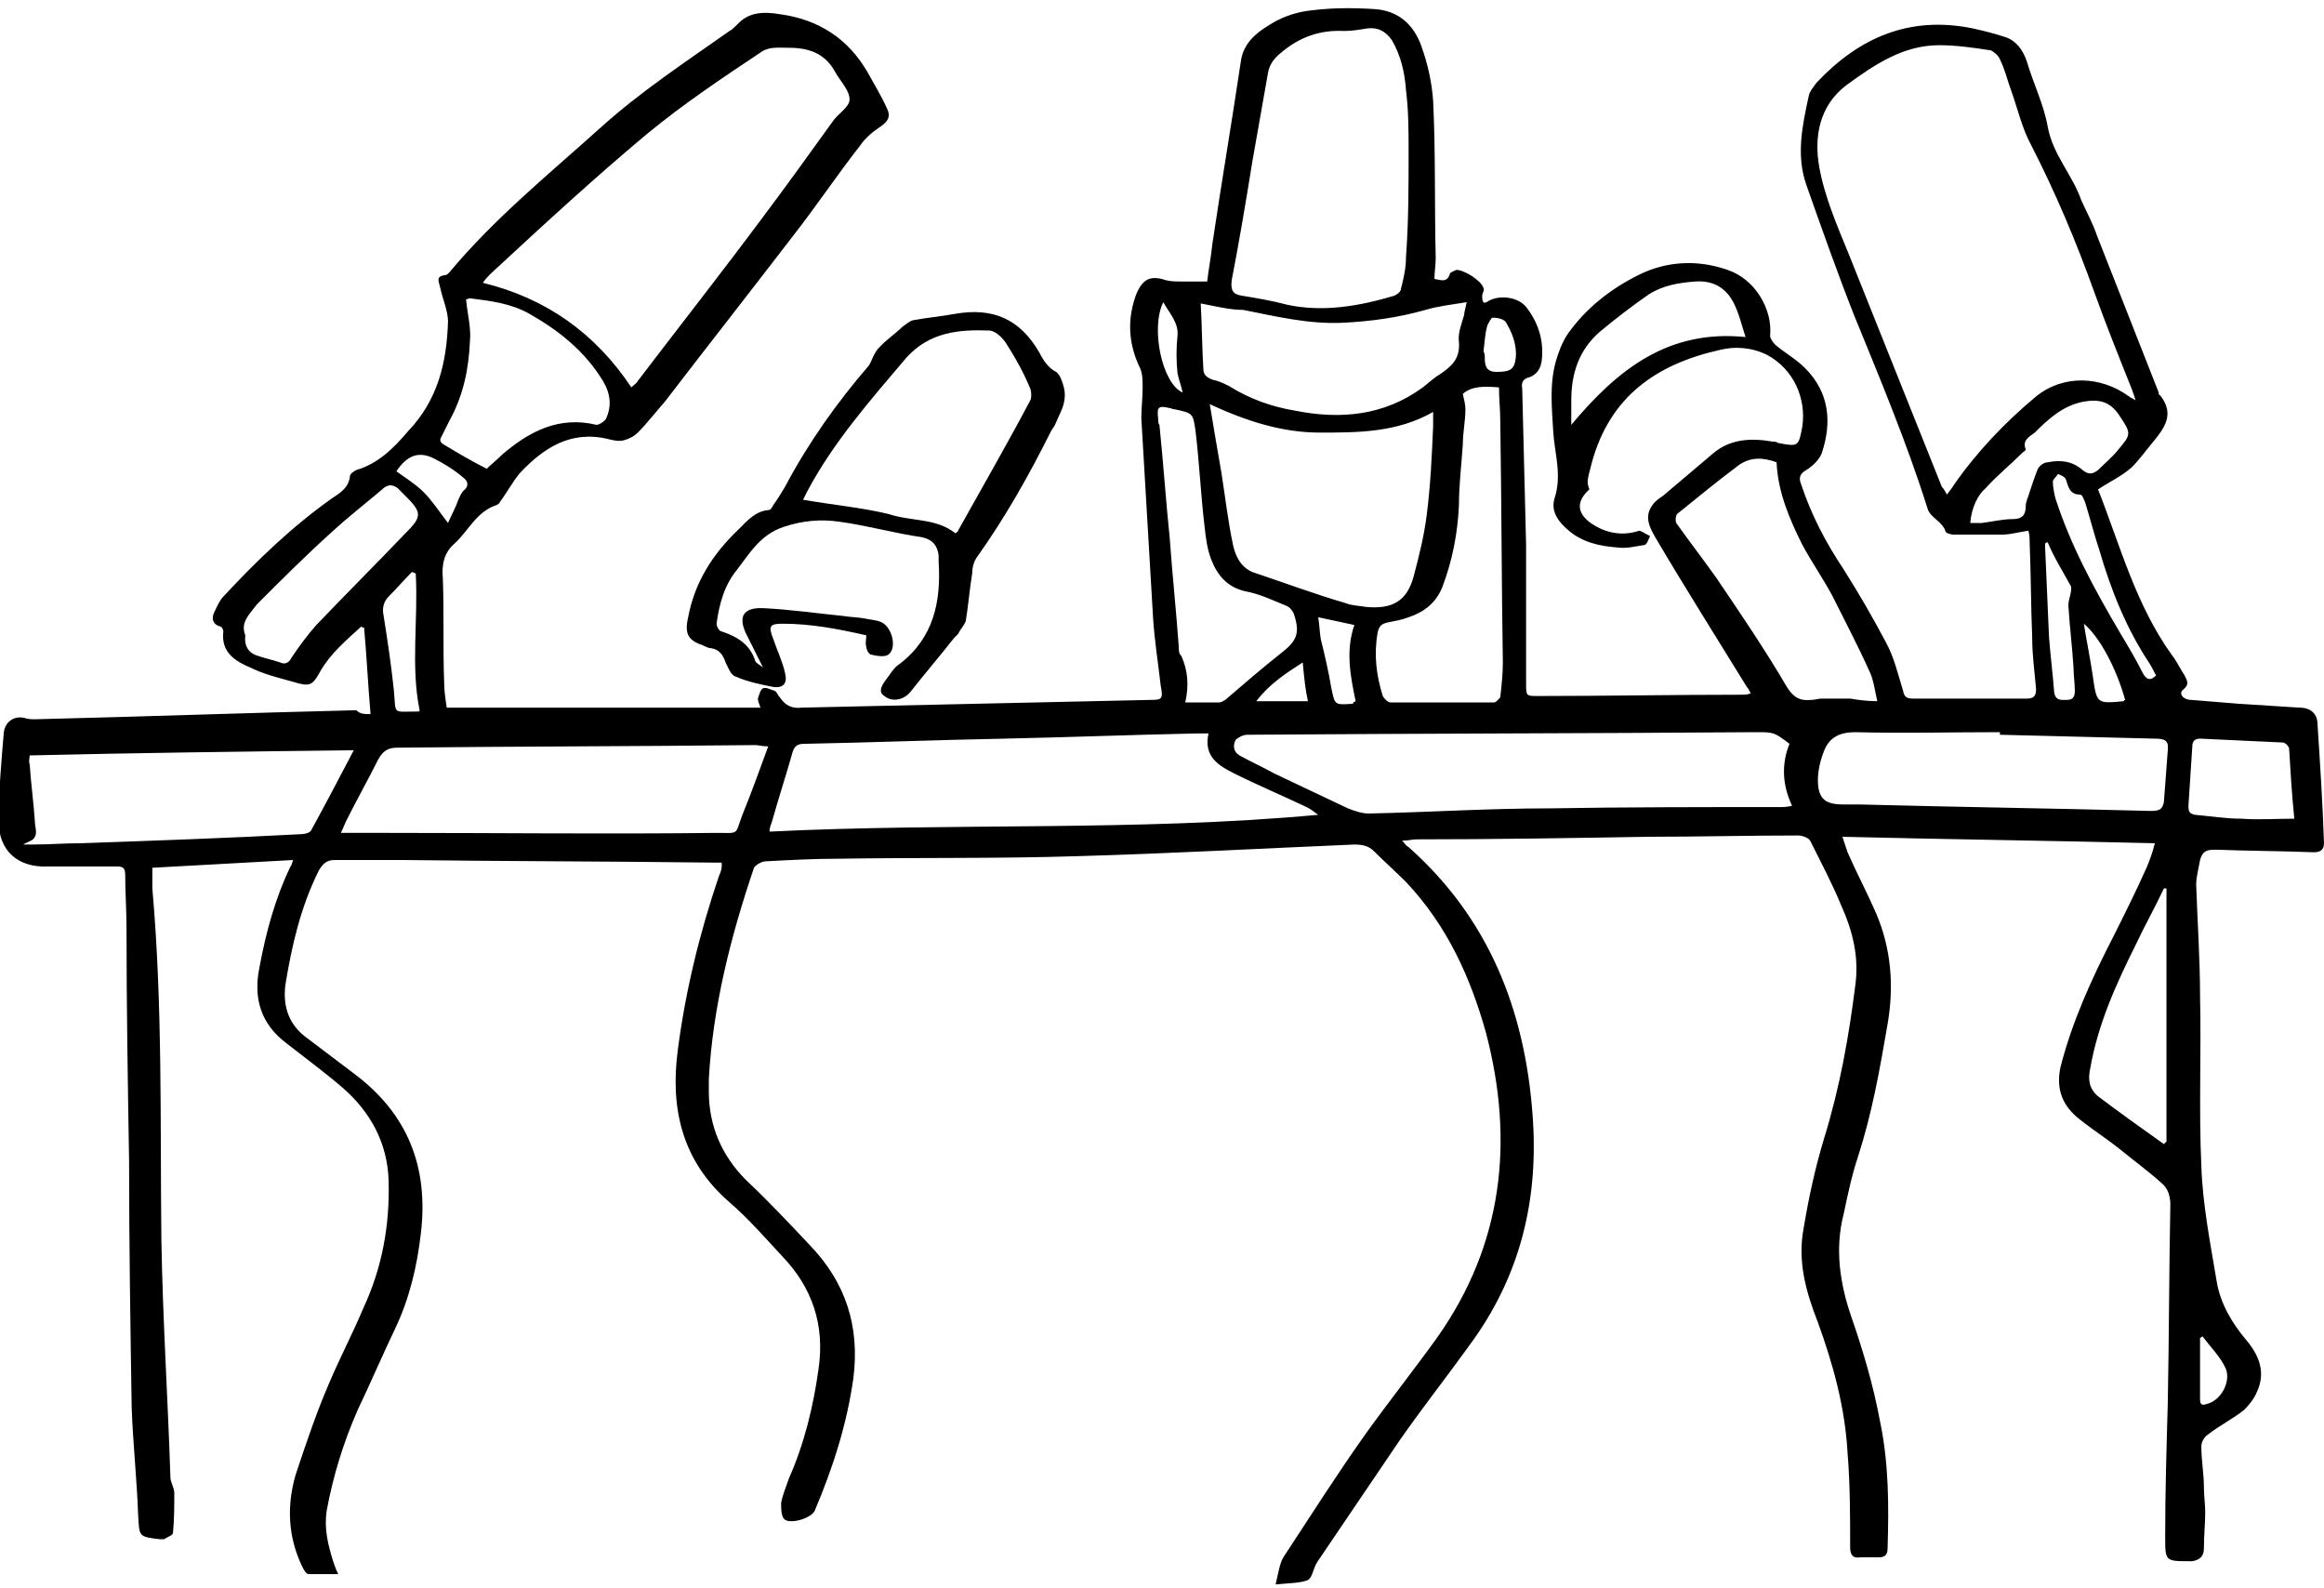 <?xml version="1.0" encoding="utf-8"?>
<!-- Generator: Adobe Illustrator 24.0.1, SVG Export Plug-In . SVG Version: 6.00 Build 0)  -->
<svg version="1.1" id="Layer_1" xmlns="http://www.w3.org/2000/svg" xmlns:xlink="http://www.w3.org/1999/xlink" x="0px" y="0px"
	 viewBox="0 0 180 123" style="enable-background:new 0 0 180 123;" xml:space="preserve">
<title>Image from iOS</title>
<desc>Created with Sketch.</desc>
<g id="Page-1">
	<g id="Toolkit-Copy-2" transform="translate(-288, -1893)">
		<g>
			<path d="M316.7,1948.3c-0.2-2.3-0.3-4.5-0.5-6.7c-0.1,0-0.2,0-0.2-0.1c-1.2,1.1-2.4,2.1-3.2,3.5c-0.6,1.1-0.8,1.2-2.1,0.8
				c-1.1-0.3-2.3-0.6-3.3-1.1c-1.2-0.5-2.3-1.2-2.1-2.8c0-0.1-0.1-0.4-0.3-0.4c-0.6-0.2-0.6-0.7-0.4-1.1c0.2-0.4,0.4-0.9,0.7-1.2
				c2.6-2.8,5.3-5.4,8.4-7.6c0.6-0.4,1.3-0.8,1.4-1.7c0-0.2,0.3-0.4,0.5-0.5c1.7-0.5,2.9-1.7,4-3c2.3-2.4,3-5.3,3.1-8.5
				c0-0.8-0.4-1.7-0.6-2.6c-0.1-0.5-0.4-0.9,0.4-1c0.1,0,0.2-0.1,0.3-0.2c3.5-4.2,7.7-7.6,11.7-11.2c3.1-2.8,6.6-5.1,10-7.5
				c0.2-0.1,0.4-0.3,0.6-0.5c0.9-1,2.1-1,3.3-0.8c3,0.4,5.3,1.9,6.8,4.5c0.5,0.9,1.1,1.9,1.5,2.8c0.3,0.6,0.1,1-0.5,1.4
				c-0.6,0.4-1.2,0.9-1.6,1.5c-1.8,2.3-3.4,4.7-5.2,7c-3.3,4.3-6.6,8.5-9.9,12.8c-0.7,0.8-1.4,1.7-2.1,2.4c-0.3,0.3-0.7,0.5-1.1,0.6
				c-0.4,0.1-0.8,0-1.2-0.1c-2.9-0.7-5,0.7-6.8,2.6c-0.6,0.7-1,1.5-1.6,2.3c0,0.1-0.1,0.1-0.2,0.2c-1.6,0.5-2.2,2-3.3,3
				c-0.8,0.7-1,1.6-0.9,2.7c0.1,2.7,0,5.3,0.1,8c0,0.7,0.1,1.3,0.2,2c8.1,0,16.1,0,24.3,0c-0.1-0.3-0.2-0.5-0.2-0.7
				c0.1-0.3,0.2-0.7,0.4-0.8c0.2-0.1,0.6,0.1,0.9,0.2c0.2,0.1,0.2,0.3,0.4,0.5c0.4,0.6,0.9,0.9,1.7,0.8c9-0.2,18.1-0.4,27.1-0.6
				c0.8,0,0.9-0.1,0.7-1.1c-0.2-1.8-0.5-3.6-0.6-5.4c-0.3-5.1-0.6-10.2-0.9-15.3c0-0.8,0.1-1.6,0.1-2.4c0-0.6,0-1.2-0.3-1.7
				c-0.8-1.8-0.9-3.6-0.2-5.5c0.5-1.2,1.1-1.5,2.3-1.1c0.4,0.1,0.8,0.1,1.2,0.1c0.6,0,1.3,0,2,0c0.1-0.9,0.3-1.9,0.4-2.9
				c0.7-4.7,1.5-9.4,2.2-14.1c0.2-1.6,1.4-2.4,2.6-3.1c0.9-0.5,1.9-0.8,2.9-0.9c1.6-0.2,3.2-0.2,4.8-0.1c1.9,0.1,3.1,1.2,3.7,2.9
				c0.5,1.4,0.8,2.8,0.9,4.2c0.2,4.1,0.1,8.1,0.2,12.2c0,0.5-0.1,1.1-0.1,1.6c0.5,0.1,1,0.3,1.2-0.4c0-0.1,0.3-0.2,0.5-0.3
				c0.6,0,1.9,0.8,2.1,1.4c0.1,0.2-0.1,0.4-0.1,0.6c0,0.2,0,0.4,0.1,0.5c0,0.1,0.3,0,0.4-0.1c0.9-0.5,2.4-0.3,3,0.6
				c0.9,1.2,1.3,2.6,1.1,4.1c-0.1,0.6-0.4,1-0.9,1.2c-0.5,0.1-0.7,0.4-0.6,0.9c0.1,4,0.2,8.1,0.3,12.1c0,3.6,0,7.1,0,10.7
				c0,1,0,1,0.9,1c5.3,0,10.5-0.1,15.8-0.1c0.2,0,0.4,0,0.7-0.1c-0.1-0.2-0.2-0.4-0.3-0.5c-2.4-3.9-4.8-7.7-7.1-11.6
				c-0.4-0.7-0.9-1.6-0.2-2.5c0.2-0.3,0.5-0.5,0.8-0.7c1.3-1.1,2.6-2.2,3.9-3.3c1.3-1.1,2.9-1.2,4.6-0.9c0.1,0,0.3,0,0.4,0.1
				c1.6,0.3,1.6,0.3,1.9-1.3c0.3-2.2-0.7-4.4-2.7-5.5c-1.2-0.6-2.5-0.7-3.7-0.4c-4.9,1.1-8.5,3.6-9.9,8.7c-0.4,1.5-0.4,1.5-0.2,2.1
				c-1,0.9-1,1.8,0.1,2.6c1,0.7,2.2,1,3.4,0.7c0.1,0,0.3-0.1,0.4-0.1c0.3,0.1,0.5,0.3,0.8,0.4c-0.1,0.2-0.2,0.6-0.4,0.7
				c-0.7,0.1-1.4,0.3-2.1,0.2c-1.4-0.1-2.8-0.4-3.9-1.4c-0.7-0.6-1.3-1.4-1-2.4c0.6-1.8,0-3.5-0.1-5.2c-0.1-1.8-0.3-3.6,0.2-5.4
				c0.2-0.7,0.5-1.5,0.9-2.1c1.4-2,3.3-3.5,5.5-4.6c2.2-1.1,4.6-1.2,6.9-0.4c2.1,0.7,3.5,3,3.3,5.1c0,0.2,0.2,0.5,0.4,0.7
				c0.7,0.6,1.6,1.1,2.3,1.8c1.9,1.9,2.1,4.2,1.3,6.6c-0.2,0.5-0.7,1-1.2,1.3c-0.5,0.3-0.6,0.6-0.4,1.1c0.8,2.4,1.9,4.5,3.3,6.6
				c1.2,1.9,2.3,3.8,3.3,5.7c0.6,1.1,0.9,2.4,1.3,3.7c0.1,0.5,0.3,0.6,0.8,0.6c2.9,0,5.9,0,8.8,0c0.5,0,0.7-0.2,0.7-0.7
				c-0.1-1.3-0.3-2.6-0.3-4c-0.1-2.5-0.1-5-0.2-7.5c0-0.2,0-0.5-0.1-0.8c-0.7,0.1-1.4,0.3-2,0.3c-1.3,0-2.5,0-3.8,0
				c-0.2,0-0.5-0.1-0.6-0.2c-0.2-0.8-1.2-1.1-1.4-1.8c-1.6-5.1-3.7-10.1-5.7-15c-1.3-3.3-2.5-6.7-3.7-10.1c-0.8-2.3-0.3-4.6,0.2-6.9
				c0.1-0.4,0.4-0.7,0.6-1c3.3-3.5,7.2-5.2,12.1-4.2c0.9,0.2,1.7,0.4,2.6,0.7c0.8,0.3,1.3,1,1.6,1.9c0.5,1.7,1.3,3.3,1.6,5
				c0.4,2.2,1.9,3.7,2.6,5.7c0.4,0.9,0.9,1.8,1.2,2.7c1.6,4.1,3.2,8.1,4.8,12.2c0,0.1,0,0.2,0.1,0.2c1.2,1.5,0.3,2.6-0.6,3.7
				c-0.5,0.6-1,1.3-1.6,1.9c-0.8,0.7-1.7,1.1-2.6,1.7c1.7,4.3,2.9,8.9,5.7,12.8c0.4,0.5,0.6,1,1,1.6c0.2,0.4,0.4,0.7-0.1,1.1
				c-0.4,0.3,0,0.8,0.6,0.8c1.2,0.1,2.5,0.2,3.7,0.3c1.6,0.1,3.1,0.2,4.7,0.3c0.9,0,1.4,0.5,1.4,1.3c0.2,3.1,0.4,6.1,0.5,9.2
				c0,0.6-0.4,0.7-0.8,0.7c-2.5-0.1-5-0.1-7.6-0.2c-0.7,0-1,0.1-1.2,0.8c-0.1,0.6-0.3,1.3-0.3,1.9c0.1,2.9,0.3,5.8,0.3,8.6
				c0.1,4.4-0.1,8.8,0.1,13.2c0.1,3,0.7,6,1.2,9c0.3,1.7,1.2,3.2,2.3,4.5c1,1.2,1.5,2.5,0.8,4c-0.2,0.5-0.6,1-1,1.4
				c-0.9,0.7-1.9,1.2-2.8,1.9c-0.3,0.2-0.5,0.6-0.5,0.9c0,1.1,0.2,2.1,0.2,3.2c0,0.6,0.1,1.3,0.1,1.9c0,0.9-0.1,1.8-0.1,2.8
				c0,0.6-0.3,0.9-0.9,1c-0.1,0-0.2,0-0.2,0c-1.9,0-1.9,0-1.9-1.9c0-3.4,0.1-6.8,0.2-10.3c0.1-5.1,0.1-10.3,0.2-15.4
				c0-0.7-0.2-1.3-0.7-1.7c-1-0.9-2.1-1.7-3.2-2.6c-1-0.8-2.1-1.5-3.1-2.3c-1.3-1-1.9-2.3-1.5-4.1c0.9-3.5,2.4-6.8,4.1-10.1
				c0.9-1.8,1.8-3.6,2.6-5.4c0.2-0.5,0.4-1,0.6-1.8c-8.1-0.2-16.1-0.3-24.2-0.5c0.2,0.6,0.3,0.9,0.4,1.2c0.7,1.6,1.5,3.1,2.2,4.7
				c1.2,2.8,1.4,5.7,0.9,8.6c-0.6,3.5-1.2,6.9-2.3,10.3c-0.5,1.5-0.8,3-1.1,4.4c-0.7,2.7-0.3,5.4,0.6,8c0.9,2.6,1.7,5.3,2.2,8
				c0.7,3.3,0.7,6.6,0.6,9.9c0,0.5-0.2,0.7-0.7,0.7c-0.5,0-0.9,0-1.4,0c-0.6,0.1-0.8-0.2-0.8-0.8c0-2.4,0-4.8-0.2-7.3
				c-0.2-3.5-1.1-6.8-2.3-10.1c-0.9-2.3-1.6-4.7-1.1-7.3c0.4-2.4,0.9-4.7,1.6-7c1.2-3.9,1.9-7.8,2.4-11.8c0.3-2.2-0.2-4.2-1.1-6.2
				c-0.7-1.7-1.6-3.4-2.4-5c-0.1-0.2-0.6-0.4-0.9-0.4c-3.9,0-7.8,0.1-11.6,0.1c-6,0.1-12,0.2-18,0.2c-0.3,0-0.6,0.1-1.1,0.1
				c0.2,0.2,0.3,0.4,0.5,0.5c6.2,5.5,9,12.6,9.6,20.7c0.5,6.5-0.9,12.5-4.9,17.9c-1.8,2.5-3.7,4.9-5.5,7.5c-2.1,3.1-4.2,6.2-6.3,9.3
				c0,0.1-0.1,0.1-0.1,0.2c-0.2,0.4-0.3,1.1-0.7,1.2c-0.6,0.2-1.4,0.2-2.4,0.3c0.2-0.8,0.3-1.6,0.6-2.1c2.1-3.2,4.2-6.5,6.4-9.6
				c1.8-2.5,3.7-4.9,5.5-7.4c5.1-7.2,6-15.2,3.8-23.6c-1.2-4.3-3-8.3-6.2-11.7c-0.8-0.8-1.7-1.6-2.5-2.4c-0.4-0.4-0.9-0.5-1.5-0.5
				c-7.1,0.3-14.3,0.7-21.4,0.9c-6.2,0.2-12.4,0.1-18.6,0.2c-1.9,0-3.7,0.1-5.6,0.2c-0.3,0-0.8,0.3-0.9,0.5
				c-1.8,5.3-3.2,10.8-3.5,16.4c0,0.3,0,0.6,0,0.9c0,2.7,1,5,2.9,6.9c1.7,1.6,3.3,3.3,4.9,5c2.8,2.9,3.9,6.3,3.4,10.3
				c-0.5,3.6-1.6,7-3,10.3c-0.3,0.6-2,1.1-2.4,0.6c-0.2-0.3-0.2-0.8-0.2-1.2c0.1-0.6,0.4-1.3,0.6-1.9c1.2-2.7,1.9-5.6,2.3-8.5
				c0.5-3.4-0.5-6.3-2.8-8.7c-1.3-1.4-2.6-2.9-4.1-4.2c-3.7-3.2-4.6-7.3-4-11.8c0.6-4.6,1.7-9.1,3.2-13.5c0.1-0.2,0.2-0.5,0.2-0.7
				c0,0,0-0.1,0-0.3c-0.2,0-0.5,0-0.7,0c-8-0.1-16-0.1-24-0.2c-1.8,0-3.5,0-5.3,0c-0.6,0-0.9,0.3-1.2,0.8c-1.4,2.8-2.1,5.8-2.6,8.9
				c-0.2,1.7,0.3,3.1,1.7,4.1c1.2,0.9,2.5,1.9,3.7,2.8c4.1,3.1,5.7,7.2,5.1,12.3c-0.3,2.6-0.9,5.1-2,7.4c-1,2.1-1.9,4.2-2.9,6.3
				c-1.1,2.5-1.9,5.1-2.4,7.8c-0.2,1.4,0.1,2.6,0.5,3.9c0.1,0.3,0.2,0.6,0.4,1c-0.9,0-1.6,0-2.3,0c-0.2,0-0.4-0.4-0.5-0.6
				c-1.1-2.3-1.2-4.7-0.5-7.1c0.8-2.4,1.6-4.8,2.6-7.1c0.8-1.9,1.8-3.8,2.6-5.7c1.5-3.2,2.1-6.5,2-10c-0.1-2.9-1.4-5.3-3.6-7.2
				c-1.4-1.2-2.9-2.3-4.3-3.4c-2-1.5-2.6-3.5-2.1-5.9c0.5-2.7,1.2-5.3,2.4-7.8c0.1-0.1,0.1-0.2,0.2-0.5c-3.7,0.2-7.2,0.4-10.9,0.6
				c0,0.6,0,1.1,0,1.6c0.8,9,0.6,18.1,0.7,27.2c0.1,6.1,0.5,12.2,0.7,18.4c0,0.4,0.3,0.8,0.3,1.2c0,1,0,2.1-0.1,3.1
				c0,0.2-0.4,0.3-0.7,0.5c-0.1,0-0.2,0-0.3,0c-1.7-0.2-1.6-0.2-1.7-1.9c-0.1-2.8-0.4-5.5-0.5-8.3c-0.1-6.4-0.2-12.7-0.2-19.1
				c-0.1-6-0.2-12-0.2-18c0-1.4-0.1-2.8-0.1-4.1c0-0.5-0.1-0.7-0.6-0.7c-1.8,0-3.6,0-5.4,0c-2.3,0.1-3.8-1.2-3.8-3.5
				c0-2.3,0.2-4.6,0.4-6.9c0.1-0.8,0.8-1.3,1.6-1.1c0.3,0.1,0.6,0.1,0.8,0.1c8.3-0.2,16.6-0.5,24.9-0.7
				C315.9,1948.3,316.2,1948.3,316.7,1948.3z M438.8,1931.3c0.2-0.3,0.4-0.5,0.5-0.7c1.8-2.6,4-4.9,6.4-6.9c2.1-1.7,5-1.6,7.2,0
				c0.1,0.1,0.2,0.1,0.5,0.3c-0.1-0.4-0.2-0.6-0.3-0.9c-1-2.5-2-5-2.9-7.5c-1.4-3.9-3-7.7-4.9-11.4c-0.7-1.3-1-2.7-1.5-4.1
				c-0.3-0.8-0.5-1.7-0.9-2.5c-0.1-0.3-0.5-0.6-0.7-0.7c-1.3-0.2-2.7-0.4-4-0.4c-2.8,0-5,1.5-7.2,3.1c-2.1,1.6-2.5,4-2.1,6.3
				c0.4,2.3,1.4,4.6,2.3,6.8c2.4,6,4.8,12,7.2,18C438.6,1930.9,438.6,1931,438.8,1931.3z M336.9,1923c0.2-0.2,0.4-0.3,0.5-0.5
				c3.2-4.2,6.5-8.4,9.7-12.7c1.8-2.4,3.6-4.9,5.4-7.4c0.4-0.6,1.3-1.1,1.3-1.7c0-0.7-0.7-1.4-1.1-2.1c-0.8-1.5-2.1-1.9-3.6-1.9
				c-0.7,0-1.5-0.1-2.1,0.3c-3,2-6,4-8.8,6.3c-4.2,3.5-8.2,7.2-12.2,10.9c-0.2,0.2-0.4,0.4-0.6,0.7
				C330.3,1916.1,334.1,1918.8,336.9,1923z M397.1,1904.8C397.1,1904.8,397.1,1904.8,397.1,1904.8c0-1.6,0-3.2-0.2-4.8
				c-0.1-1.4-0.4-2.7-1.1-3.9c-0.5-0.7-1.1-1-1.9-0.9c-0.6,0.1-1.2,0.2-1.8,0.2c-1.9-0.1-3.5,0.5-4.9,1.7c-0.5,0.4-0.9,0.9-1,1.6
				c-0.4,2.3-0.8,4.5-1.2,6.8c-0.5,3.1-1,6.1-1.6,9.2c-0.1,0.8,0.1,1.1,0.8,1.2c1.2,0.2,2.4,0.4,3.5,0.7c2.8,0.6,5.6,0.1,8.3-0.7
				c0.2-0.1,0.5-0.3,0.5-0.5c0.2-0.8,0.4-1.6,0.4-2.5C397.1,1910.1,397.1,1907.5,397.1,1904.8z M347.6,1957.4
				c14.2-0.7,28.4,0,42.5-1.3c-0.3-0.2-0.5-0.4-0.9-0.6c-1.9-0.9-3.8-1.7-5.6-2.6c-1.2-0.6-2.4-1.3-2-3.1c-0.4,0-0.7,0-1,0
				c-4.9,0.1-9.9,0.3-14.8,0.4c-5.1,0.1-10.3,0.3-15.4,0.4c-0.4,0-0.8,0-1,0.6c-0.5,1.8-1.1,3.6-1.6,5.4
				C347.7,1956.9,347.6,1957.1,347.6,1957.4z M426.6,1950.6c-1.2-0.9-1.2-0.9-2.6-0.9c-13.1,0.1-26.3,0.1-39.4,0.2
				c-0.3,0-0.7,0.2-0.9,0.4c-0.2,0.4-0.2,0.9,0.3,1.2c0.9,0.5,1.8,0.9,2.7,1.4c1.9,0.9,3.8,1.8,5.7,2.7c0.5,0.2,1.1,0.4,1.6,0.4
				c4.7-0.1,9.3-0.4,14-0.4c6-0.1,11.9-0.1,17.9-0.1c0.2,0,0.5,0,0.9-0.1C426,1953.7,426,1952.1,426.6,1950.6z M347.5,1950.8
				c-0.5,0-0.7-0.1-1-0.1c-9.2,0.1-18.5,0.1-27.7,0.2c-0.7,0-1.1,0.2-1.5,0.9c-0.8,1.6-1.7,3.2-2.5,4.8c-0.1,0.2-0.2,0.5-0.4,0.9
				c0.4,0,0.7,0,0.9,0c0.9,0,1.8,0,2.8,0c8.5,0,16.9,0.1,25.4,0c1.8,0,1.4,0.2,2-1.4C346.2,1954.4,346.8,1952.7,347.5,1950.8z
				 M381.7,1924.3c0.3,1.8,0.6,3.6,0.9,5.3c0.3,1.9,0.5,3.7,0.9,5.6c0.2,0.9,0.6,1.7,1.5,2.1c2.4,0.8,4.8,1.7,7.2,2.4
				c0.5,0.2,1,0.2,1.6,0.3c2.1,0.2,3.2-0.5,3.7-2.4c0.4-1.5,0.8-3.1,1-4.7c0.3-2.3,0.4-4.6,0.5-6.9c0-0.3,0-0.6,0-1.1
				c-2.8,1.6-5.8,1.6-8.8,1.6C387.3,1926.5,384.5,1925.6,381.7,1924.3z M315.4,1951.1c-8.4,0.1-16.7,0.2-25.1,0.4
				c0,0.2-0.1,0.4,0,0.7c0.1,1.5,0.3,2.9,0.4,4.4c0,0.4,0.2,0.9,0,1.2c-0.1,0.3-0.6,0.4-0.9,0.6c0.3,0,0.6,0,0.8,0
				c1.2,0,2.4-0.1,3.7-0.1c5.7-0.2,11.4-0.4,17-0.7c0.3,0,0.7-0.1,0.8-0.3C313.2,1955.3,314.3,1953.2,315.4,1951.1z M442.9,1949.9
				c0-0.1,0-0.1,0-0.2c-3.8,0-7.5,0.1-11.2,0c-1.2,0-2,0.4-2.4,1.4c-0.3,0.7-0.5,1.6-0.5,2.3c0,1.5,0.6,1.9,2,1.9c0.4,0,0.9,0,1.3,0
				c7.5,0.2,15,0.3,22.5,0.5c0.6,0,0.9-0.1,1-0.7c0.1-1.3,0.2-2.7,0.3-4c0.1-0.8-0.3-0.9-1-0.9
				C450.8,1950.1,446.8,1950,442.9,1949.9z M433.4,1947.3c-0.2-0.9-0.3-1.7-0.6-2.3c-0.9-2-1.9-3.9-2.9-5.9
				c-0.7-1.3-1.6-2.6-2.3-3.9c-1-2-1.9-4.1-2-6.4c-1.1-0.4-2-0.4-2.9,0.2c-1.6,1.2-3.2,2.5-4.8,3.8c-0.1,0.1-0.2,0.6,0,0.8
				c1,1.4,2,2.7,3,4.1c1.9,2.8,3.8,5.6,5.5,8.5c0.5,0.8,1,1.1,1.9,1c0.3,0,0.5-0.1,0.8-0.1c0.7,0,1.5,0,2.2,0
				C431.9,1947.2,432.6,1947.3,433.4,1947.3z M381,1916.5c0.1,1.8,0.1,3.4,0.2,5c0,0.5,0.2,0.7,0.7,0.9c0.5,0.1,0.9,0.3,1.3,0.5
				c1.6,1,3.3,1.6,5.1,1.9c3.5,0.7,6.9,0.4,9.9-1.8c0.4-0.3,0.8-0.7,1.3-1c0.9-0.6,1.6-1.2,1.5-2.5c-0.1-0.7,0.2-1.4,0.4-2.1
				c0-0.2,0.1-0.5,0.2-1c-1.2,0.2-2.2,0.3-3.2,0.6c-2.1,0.6-4.3,0.9-6.5,1c-2.6,0.1-5.1-0.5-7.6-1
				C383.2,1917,382.1,1916.7,381,1916.5z M401.3,1923.5c0.1,0.5,0.2,0.8,0.2,1.2c0,0.9-0.2,1.8-0.2,2.7c-0.1,1.6-0.3,3.1-0.3,4.7
				c-0.1,2.2-0.5,4.3-1.3,6.4c-0.5,1.2-1.4,1.9-2.6,2.3c-0.5,0.2-1.1,0.3-1.6,0.4c-0.5,0.1-0.7,0.3-0.8,0.8
				c-0.3,1.7-0.1,3.3,0.4,4.9c0.1,0.2,0.4,0.5,0.6,0.5c2.7,0,5.3,0,8,0c0.2,0,0.4-0.3,0.5-0.4c0.1-0.9,0.2-1.8,0.2-2.7
				c-0.1-6.2-0.1-12.4-0.2-18.7c0-0.9-0.1-1.7-0.1-2.6C402.9,1922.9,402,1922.9,401.3,1923.5z M379.8,1947.4c0.9,0,1.7,0,2.6,0
				c0.2,0,0.3-0.1,0.5-0.2c1.4-1.2,2.9-2.5,4.3-3.6c1.3-1,1.5-1.6,1-3.1c-0.1-0.2-0.3-0.5-0.6-0.6c-1-0.4-2-0.9-3.1-1.1
				c-1.4-0.3-2.2-1.2-2.7-2.5c-0.3-0.8-0.4-1.6-0.5-2.5c-0.3-2.5-0.4-4.9-0.7-7.4c-0.2-1.4-0.2-1.4-1.6-1.7c-0.2,0-0.3-0.1-0.4-0.1
				c-0.9-0.2-1-0.1-0.9,0.8c0,0.2,0,0.4,0.1,0.5c0.3,2.9,0.5,5.9,0.8,8.8c0.2,2.8,0.5,5.6,0.7,8.4c0,0.3,0,0.5,0.2,0.7
				C380,1944.9,380.1,1946.1,379.8,1947.4z M325.7,1929.3c0.3-0.3,0.8-0.7,1.2-1.1c2.1-1.8,4.4-3,7.3-2.3c0.2,0,0.5-0.2,0.7-0.4
				c0.5-1,0.4-2-0.2-3c-1.4-2.3-3.4-3.9-5.7-5.2c-1.4-0.8-3-1-4.6-1.2c-0.1,0-0.3,0.1-0.3,0.1c0.1,1.1,0.4,2.2,0.3,3.2
				c-0.1,2.2-0.5,4.2-1.6,6.2c-0.2,0.4-0.4,0.8-0.6,1.2c-0.2,0.3-0.1,0.5,0.3,0.7C323.5,1928.1,324.5,1928.7,325.7,1929.3z
				 M455.6,1981.6c0.1-0.1,0.1-0.1,0.2-0.2c0-6.5,0-13.1,0-19.6c-0.1,0-0.1,0-0.2,0c-0.7,1.5-1.5,2.9-2.2,4.4
				c-1.5,3-2.9,6.1-3.5,9.5c-0.2,0.9-0.1,1.6,0.6,2.2C452.1,1979.1,453.9,1980.4,455.6,1981.6z M307,1942.2c-0.1,0.9,0.3,1.4,1,1.6
				c0.6,0.2,1.1,0.3,1.7,0.5c0.4,0.2,0.7,0,0.9-0.4c0.6-0.9,1.2-1.7,1.9-2.5c2.3-2.4,4.6-4.7,6.9-7.1c1.3-1.3,1.3-1.6,0-2.9
				c-0.2-0.2-0.4-0.4-0.6-0.6c-0.4-0.3-0.8-0.3-1.2,0.1c-1.3,1.1-2.6,2.1-3.9,3.3c-2,1.8-3.9,3.7-5.8,5.6
				C307.3,1940.6,306.6,1941.2,307,1942.2z M423.2,1919.1c-0.3-0.9-0.5-1.8-0.9-2.6c-0.6-1.2-1.6-1.8-3-1.7c-1.3,0.1-2.5,0.3-3.6,1
				c-1.3,0.9-2.6,1.9-3.8,2.9c-1.6,1.4-2.2,3.2-2.2,5.3c0,0.6,0,1.2,0,1.9C413.3,1921.6,417.2,1918.5,423.2,1919.1z M440.6,1933.5
				c0.4,0,0.6,0,0.9,0c0.8-0.1,1.6-0.3,2.4-0.3c0.7,0,1-0.3,1-1c0-0.4,0.2-0.7,0.3-1.1c0.2-0.6,0.4-1.2,0.6-1.7
				c0.1-0.3,0.5-0.6,0.8-0.6c1-0.2,1.9-0.1,2.7,0.6c0.5,0.4,0.8,0.3,1.2,0c0.5-0.5,1.1-1,1.5-1.5c1.1-1.3,1.1-1.3,0.1-2.8
				c-0.7-1-1.5-1.2-2.7-1c-1.6,0.3-2.7,1.3-3.8,2.4c-0.4,0.3-1,0.6-0.7,1.3c0,0.1-0.2,0.2-0.3,0.3c-0.9,0.9-1.9,1.7-2.8,2.7
				C441.2,1931.3,440.7,1932.3,440.6,1933.5z M465.7,1956.4c-0.2-2-0.3-3.7-0.4-5.4c0-0.2-0.3-0.5-0.5-0.5c-2.1-0.1-4.3-0.2-6.4-0.3
				c-0.4,0-0.6,0.2-0.6,0.6c-0.1,1.5-0.2,3.1-0.3,4.6c0,0.5,0.1,0.6,0.5,0.7c1.2,0.1,2.4,0.3,3.6,0.3
				C462.9,1956.5,464.3,1956.4,465.7,1956.4z M455,1945.3c-0.2-0.3-0.3-0.6-0.5-0.9c-1.8-2.7-3-5.7-3.9-8.8
				c-0.4-1.2-0.7-2.4-1.1-3.7c-0.1-0.2-0.2-0.6-0.4-0.6c-0.8,0-0.9-0.6-1.1-1.2c-0.1-0.2-0.4-0.3-0.6-0.4c-0.1,0.2-0.4,0.4-0.4,0.6
				c0,0.4,0.1,0.9,0.2,1.3c1.2,3.7,3,7,5,10.4c0.6,1,1.2,2,1.7,3C454.2,1945.6,454.5,1945.8,455,1945.3z M320.2,1937.4
				c-0.1,0-0.2-0.1-0.3-0.1c-0.6,0.6-1.2,1.3-1.8,1.9c-0.4,0.4-0.5,0.9-0.4,1.4c0.3,1.9,0.6,3.9,0.8,5.8c0.2,2-0.2,1.7,1.9,1.7
				c0.1,0,0.1-0.1,0.1-0.1C319.8,1944.6,320.4,1941,320.2,1937.4z M446.6,1935c-0.1,0-0.1,0-0.2,0.1c0,0.1,0,0.2,0,0.3
				c0.1,2.3,0.2,4.6,0.3,6.9c0.1,1.4,0.3,2.9,0.4,4.3c0.1,0.7,0.6,0.6,1,0.6c0.5,0,0.6-0.3,0.6-0.7c0-0.6-0.1-1.2-0.1-1.8
				c-0.1-1.6-0.3-3.2-0.4-4.8c0-0.5,0.3-1.1,0.2-1.5C447.8,1937.3,447.1,1936.2,446.6,1935z M322.7,1933.5c0.3-0.7,0.6-1.2,0.8-1.8
				c0.1-0.2,0.2-0.5,0.4-0.7c0.4-0.3,0.4-0.7,0-1c-0.7-0.6-1.5-1.1-2.3-1.5c-1.2-0.6-2.1-0.2-2.9,1c0.7,0.5,1.5,1,2.1,1.6
				C321.5,1931.8,322,1932.6,322.7,1933.5z M393,1947.3c-0.4-1.9-0.8-3.9-0.1-5.9c-1-0.2-1.8-0.4-2.8-0.6c0.1,0.6,0.1,1.1,0.2,1.7
				c0.3,1.2,0.6,2.5,0.8,3.7c0.3,1.4,0.2,1.4,1.7,1.3C392.8,1947.4,392.8,1947.4,393,1947.3z M452.6,1947.2c-0.7-2.5-2-4.9-3.2-5.9
				c0.2,1.3,0.5,2.7,0.7,4.1c0.3,2.1,0.3,2.1,2.4,1.9C452.5,1947.3,452.5,1947.2,452.6,1947.2z M402.9,1920.2
				C402.9,1920.2,402.9,1920.2,402.9,1920.2c0.1,0.2,0.1,0.3,0.1,0.5c0,0.6,0.1,1.1,0.9,1.1c1.1,0,1.4-0.2,1.5-1.1
				c0.1-1-0.3-2-0.8-2.8c-0.2-0.2-0.6-0.3-1-0.3c-0.1,0-0.3,0.4-0.4,0.6C403,1918.9,403,1919.5,402.9,1920.2z M458.6,1996.5
				c-0.1,0-0.1,0.1-0.2,0.1c0,1.6,0,3.2,0,4.8c0,0.5,0.3,0.4,0.6,0.3c1.1-0.3,1.9-1.9,1.3-2.9C459.9,1998,459.2,1997.3,458.6,1996.5
				z M379.6,1923.4c-0.1-0.5-0.3-1-0.4-1.5c-0.1-1-0.1-1.9,0-2.9c0.1-1-0.6-1.7-1.1-2.6C377.1,1918.4,378,1922.7,379.6,1923.4z
				 M388.9,1944.3c-1.4,0.9-2.6,1.7-3.6,3c1.4,0,2.7,0,4,0C389.1,1946.4,389,1945.4,388.9,1944.3z"/>
			<path d="M347.1,1944.7c-0.4-0.8-0.8-1.6-1.2-2.4c-0.8-1.5-0.4-2.3,1.3-2.2c2,0.1,4.1,0.4,6.1,0.6c0.6,0.1,1.2,0.1,1.7,0.2
				c0.4,0.1,0.9,0.1,1.3,0.3c0.8,0.4,1.2,2,0.5,2.5c-0.3,0.2-0.9,0.1-1.3,0c-0.2,0-0.4-0.4-0.4-0.6c-0.1-0.3,0-0.6,0-0.9
				c-2.2-0.5-4.3-0.9-6.5-0.9c-1,0-1.1,0.2-0.7,1.2c0.3,0.9,0.7,1.7,0.9,2.6c0.2,0.8-0.1,1.2-0.9,1.1c-1-0.2-2-0.4-2.9-0.8
				c-0.4-0.1-0.6-0.7-0.8-1.1c-0.2-0.6-0.5-1-1.1-1.1c-0.2,0-0.4-0.1-0.6-0.2c-1.2-0.4-1.5-0.9-1.2-2.2c0.5-2.7,1.9-4.9,3.9-6.8
				c0.7-0.7,1.3-1.4,2.3-1.5c0.2,0,0.3-0.2,0.4-0.4c0.3-0.4,0.6-0.9,0.9-1.4c1.8-3.4,4-6.5,6.5-9.4c0.2-0.3,0.3-0.7,0.5-1
				c0.1-0.2,0.3-0.4,0.5-0.6c0.5-0.5,1.1-0.9,1.6-1.4c0.3-0.2,0.5-0.4,0.8-0.5c1.1-0.2,2.2-0.3,3.3-0.5c2.9-0.5,5,0.4,6.5,3
				c0.3,0.6,0.7,1.2,1.3,1.5c0.3,0.2,0.5,0.8,0.6,1.2c0.1,0.4,0.1,0.8,0,1.2c-0.1,0.5-0.4,1-0.6,1.5c-0.1,0.3-0.3,0.5-0.4,0.7
				c-1.7,3.4-3.5,6.6-5.7,9.7c-0.3,0.4-0.4,0.9-0.4,1.3c-0.2,1.2-0.3,2.5-0.5,3.7c-0.1,0.3-0.4,0.6-0.6,1c-0.1,0.1-0.2,0.2-0.3,0.3
				c-1.1,1.4-2.3,2.8-3.4,4.2c-0.5,0.6-1.4,0.8-2,0.3c-0.5-0.3-0.2-0.8,0-1.1c0.4-0.5,0.7-1.1,1.2-1.4c2.6-2,3.2-4.8,3-7.9
				c0-0.2,0-0.3,0-0.5c-0.1-0.7-0.4-1.2-1.3-1.4c-2.1-0.3-4.2-0.9-6.4-1.2c-1.4-0.2-2.8-0.1-4.3,0.4c-1.8,0.6-2.6,2-3.6,3.3
				c-1,1.2-1.4,2.7-1.6,4.2c0,0.2,0.2,0.6,0.4,0.6c1.2,0.4,2.2,1,2.6,2.3c0.1,0.2,0.4,0.3,0.6,0.5
				C347,1944.8,347.1,1944.7,347.1,1944.7z M362,1934.3c0.1-0.1,0.2-0.1,0.2-0.2c1.9-3.4,3.8-6.7,5.6-10.1c0.1-0.2,0.1-0.6,0-0.9
				c-0.5-1.2-1.1-2.3-1.8-3.4c-0.3-0.5-0.8-1-1.3-1.1c-2.4-0.1-4.7,0.1-6.5,2.1c-2.8,3.3-5.7,6.6-7.7,10.4c-0.1,0.2-0.2,0.4-0.3,0.6
				c2.3,0.4,4.5,0.6,6.6,1.1C358.6,1933.4,360.5,1933.1,362,1934.3z"/>
		</g>
	</g>
</g>
</svg>
